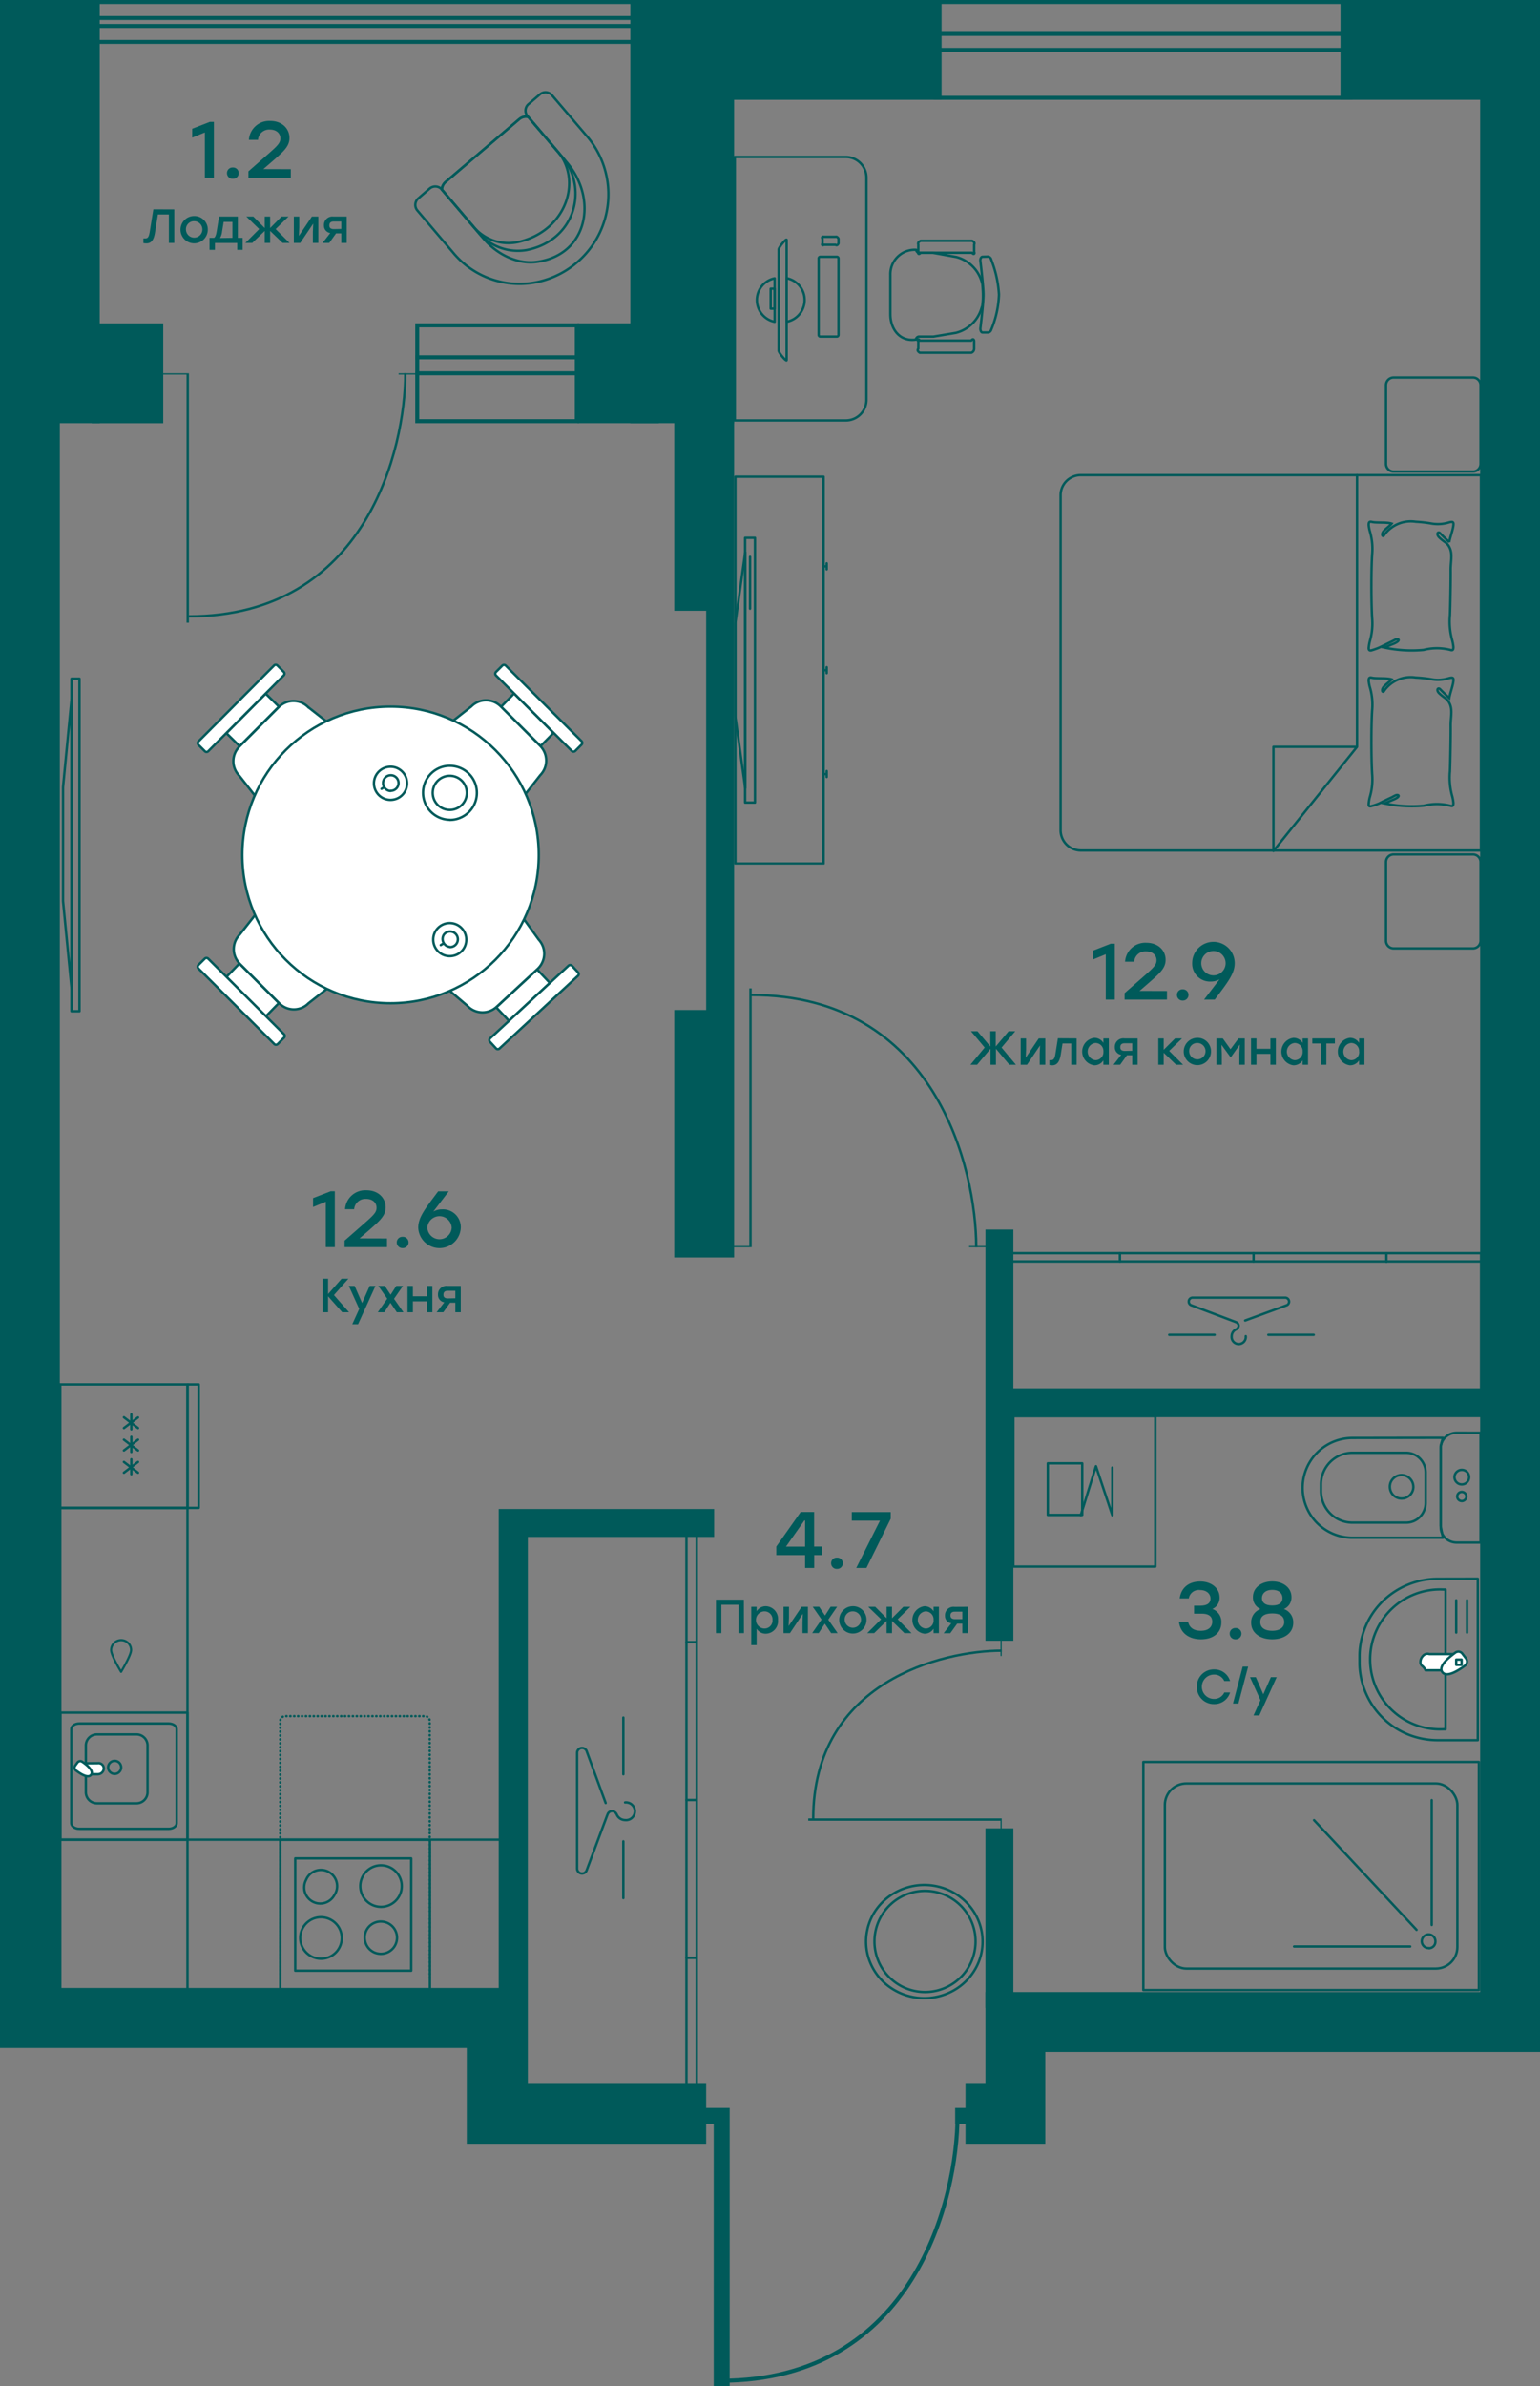 <?xml version="1.0" encoding="UTF-8" standalone="no"?>
<svg
   viewBox="0 0 386 597.72"
   version="1.1"
   id="svg2500513"
   width="386"
   height="597.72"
   xmlns="http://www.w3.org/2000/svg"
   xmlns:svg="http://www.w3.org/2000/svg">
  <rect x="0" y="0" width="386" height="597.72" fill="#808080" stroke="none"/>
  <defs
     id="defs2500517" />
  <clipPath
     id="a">
    <path
       d="m 340.21,170.85 h 25 v 98 h -25 z"
       id="path2500097" />
  </clipPath>
  <clipPath
     id="b">
    <path
       d="M 338.73,299.87 H 405 v 64.83 h -66.27 z"
       id="path2500100" />
  </clipPath>
  <clipPath
     id="c">
    <path
       d="m 359.59,463.28 h 48.49 v 49.57 h -48.49 z"
       id="path2500103" />
  </clipPath>
  <clipPath
     id="d">
    <path
       d="m 197.91,145.79 h 63.88 v 62.49 h -63.88 z"
       id="path2500106" />
  </clipPath>
  <g
     stroke="#005a5a"
     id="g2500391"
     transform="translate(-157,-52.28)">
    <path
       d="m 289.43,81.61 a 2.63,2.63 0 0 0 -2.28,0.52 l -18.46,15.71 a 2.57,2.57 0 0 0 -0.88,2 L 278.15,112 c 3.48,4.08 8.59,6.52 13.34,5.89 12.88,-1.72 15.41,-15.78 7.59,-24.94 z"
       fill="none"
       stroke-linecap="round"
       stroke-linejoin="round"
       stroke-width="0.6"
       id="path2500109" />
    <path
       d="m 289.28,81.43 a 2.89,2.89 0 0 0 -2.13,0.7 l -18.47,15.76 a 2.91,2.91 0 0 0 -1,1.8 l 8.06,9.45 a 11.45,11.45 0 0 0 11.46,3.69 c 11.87,-2.91 15.7,-15.44 9.6,-22.59 z"
       fill="none"
       stroke-linecap="round"
       stroke-linejoin="round"
       stroke-width="0.6"
       id="path2500111" />
    <path
       d="m 301.75,117.9 a 22.4,22.4 0 0 0 2.3,-31.58 l -8.68,-10.17 a 2.14,2.14 0 0 0 -3,-0.26 l -2.92,2.49 a 2.14,2.14 0 0 0 -0.22,3 l 8.54,10 c 6.8,8 3.5,21.12 -8.78,23.54 a 13,13 0 0 1 -12.23,-4.58 l -9,-10.58 a 2.18,2.18 0 0 0 -3.05,-0.26 l -2.89,2.5 a 2.16,2.16 0 0 0 -0.21,3 l 9,10.6 a 21.61,21.61 0 0 0 22.85,6.87 22.27,22.27 0 0 0 8.29,-4.57 z"
       fill="none"
       stroke-linecap="round"
       stroke-linejoin="round"
       stroke-width="0.6"
       id="path2500113" />
    <path
       d="m 427.91,171.29 a 5.1,5.1 0 0 0 -3.58,1.47 5,5 0 0 0 -1.49,3.56 v 84 a 5.09,5.09 0 0 0 5.07,5 h 100.3 v -94.03 z"
       fill="none"
       stroke-linecap="round"
       stroke-linejoin="round"
       stroke-width="0.6"
       id="path2500115" />
    <path
       d="m 497.14,171.27 v 68.09 h -20.95 v 26.08 l 20.95,-26.08"
       fill="none"
       stroke-linecap="round"
       stroke-linejoin="round"
       stroke-width="0.6"
       id="path2500117" />
    <path
       d="m 520.26,188.08 c -0.72,-0.7 -1.73,-1.6 -2.26,-2.2 -0.53,-0.6 -1.17,0.15 -0.21,1.07 0.96,0.92 1.65,1.2 2.08,1.74 1.47,1.84 0.71,4 0.74,6.38 0.03,2.38 -0.09,9 -0.18,11.32 a 17.31,17.31 0 0 0 0.52,6.12 10.59,10.59 0 0 1 0.35,1.85 c 0,0.68 -0.17,0.92 -0.78,0.72 a 13.53,13.53 0 0 0 -6.69,0 32.59,32.59 0 0 1 -9.75,-0.57 c 0.37,-0.17 1.58,-0.74 1.86,-0.82 2.43,-0.92 1.6,-1.51 0.91,-1.23 l -1,0.51 c -1.06,0.5 -2.12,1.06 -3.17,1.54 a 15.83,15.83 0 0 1 -1.86,0.66 c -0.54,0.19 -0.8,-0.11 -0.75,-0.63 a 10.46,10.46 0 0 1 0.34,-1.84 15.7,15.7 0 0 0 0.52,-5.54 c -0.24,-3.91 -0.26,-12 0,-16 a 15.46,15.46 0 0 0 -0.5,-5.54 9,9 0 0 1 -0.37,-1.84 c 0,-0.69 0.18,-0.91 0.83,-0.76 1.08,0.28 3.72,0 4.92,0.42 -0.42,0.58 -1.85,1.52 -2.21,2.18 -0.36,0.66 0,1.35 0.41,0.59 a 8.23,8.23 0 0 1 3.46,-2.71 8.12,8.12 0 0 1 4.36,-0.53 34,34 0 0 1 3.9,0.44 9.43,9.43 0 0 0 4.29,-0.22 c 1.25,-0.37 1.45,-0.17 1.21,1.1 -0.24,1.27 -0.76,2.57 -0.97,3.79 z"
       fill="none"
       stroke-miterlimit="10"
       stroke-width="0.6"
       id="path2500119" />
    <path
       d="m 520.26,227.15 c -0.72,-0.7 -1.73,-1.63 -2.26,-2.2 -0.53,-0.57 -1.17,0.15 -0.21,1.05 0.96,0.9 1.65,1.2 2.08,1.74 1.47,1.84 0.71,4 0.74,6.38 0.03,2.38 -0.09,8.95 -0.18,11.32 a 17.31,17.31 0 0 0 0.52,6.12 10.42,10.42 0 0 1 0.35,1.85 c 0,0.66 -0.17,0.92 -0.78,0.7 a 13.53,13.53 0 0 0 -6.69,0 33.26,33.26 0 0 1 -9.75,-0.57 l 1.86,-0.83 c 2.43,-0.91 1.6,-1.5 0.91,-1.22 -0.33,0.13 -0.71,0.35 -1,0.51 -1.06,0.48 -2.12,1 -3.17,1.54 a 16.85,16.85 0 0 1 -1.86,0.64 c -0.67,0.2 -0.8,0 -0.75,-0.61 a 8.9,8.9 0 0 1 0.34,-1.84 15.7,15.7 0 0 0 0.52,-5.54 c -0.24,-3.91 -0.26,-12.05 0,-16 a 15.46,15.46 0 0 0 -0.5,-5.54 9,9 0 0 1 -0.37,-1.84 c 0,-0.7 0.18,-0.92 0.83,-0.76 1.08,0.26 3.72,0 4.92,0.41 -0.42,0.57 -1.85,1.51 -2.21,2.19 -0.36,0.68 0,1.33 0.41,0.57 a 8.15,8.15 0 0 1 7.82,-3.22 31.84,31.84 0 0 1 3.9,0.42 8.9,8.9 0 0 0 4.29,-0.22 c 1.25,-0.35 1.45,-0.17 1.21,1.12 -0.24,1.29 -0.76,2.59 -0.97,3.83 z"
       fill="none"
       stroke-miterlimit="10"
       stroke-width="0.6"
       id="path2500121" />
    <path
       d="m 526.19,289.85 h -19.88 a 1.91,1.91 0 0 1 -1.91,-1.9 v -19.74 a 1.91,1.91 0 0 1 1.91,-1.9 h 19.88 a 1.91,1.91 0 0 1 1.91,1.9 V 288 a 1.91,1.91 0 0 1 -1.91,1.85 z"
       fill="none"
       stroke-linecap="round"
       stroke-linejoin="round"
       stroke-width="0.6"
       id="path2500123" />
    <path
       d="m 526.19,170.4 h -19.88 a 1.91,1.91 0 0 1 -1.91,-1.9 v -19.75 a 1.91,1.91 0 0 1 1.91,-1.9 h 19.88 a 1.91,1.91 0 0 1 1.91,1.9 v 19.75 a 1.91,1.91 0 0 1 -1.91,1.9 z"
       fill="none"
       stroke-linecap="round"
       stroke-linejoin="round"
       stroke-width="0.6"
       id="path2500125" />
    <g
       clip-path="url(#a)"
       fill="none"
       stroke-linecap="round"
       stroke-linejoin="round"
       stroke-width="0.6"
       id="g2500147">
      <path
         d="m 343.76,253.32 h 2.47 V 187 h -2.47 z"
         id="path2500127" />
      <path
         d="m 341.3,231.71 v -23.28 l 2.49,-17.78 v 59 z"
         id="path2500129" />
      <path
         d="m 345,204.76 v -13"
         id="path2500131" />
      <path
         d="m 341.32,171.69 v 96.92 h 22.11 v -96.92 z"
         id="path2500133" />
      <path
         d="m 364.21,246.92 v -1.5"
         id="path2500135" />
      <path
         d="m 363.41,246.18 h 0.8"
         id="path2500137" />
      <path
         d="m 364.21,220.91 v -1.5"
         id="path2500139" />
      <path
         d="m 363.41,220.17 h 0.8"
         id="path2500141" />
      <path
         d="m 364.21,194.9 v -1.51"
         id="path2500143" />
      <path
         d="m 363.41,194.14 h 0.8"
         id="path2500145" />
    </g>
    <path
       d="m 528.25,366.2 v 34.15 H 410 V 366.2 Z"
       fill="none"
       stroke-linecap="round"
       stroke-linejoin="round"
       stroke-width="0.6"
       id="path2500149" />
    <path
       d="m 469.25,387 a 1.85,1.85 0 0 1 -0.07,0.74 2,2 0 0 1 -0.37,0.64 1.84,1.84 0 0 1 -0.6,0.43 1.64,1.64 0 0 1 -0.72,0.16 1.69,1.69 0 0 1 -0.73,-0.16 1.8,1.8 0 0 1 -0.59,-0.43 1.65,1.65 0 0 1 -0.37,-0.64 1.69,1.69 0 0 1 -0.08,-0.74 1.87,1.87 0 0 1 1,-1.65 1.13,1.13 0 0 0 0.5,-0.36 1.22,1.22 0 0 0 0.25,-0.57 0.93,0.93 0 0 0 -0.15,-0.52 0.9,0.9 0 0 0 -0.4,-0.37 l -0.34,-0.14 -11.08,-4.18 a 1,1 0 0 1 -0.18,-1.66 1,1 0 0 1 0.62,-0.21 h 23.23 a 1,1 0 0 1 0.43,1.87 l -10.5,3.86"
       fill="none"
       stroke-linecap="round"
       stroke-linejoin="round"
       stroke-width="0.6"
       id="path2500151" />
    <path
       d="M 461.45,386.65 H 450.07"
       fill="none"
       stroke-linecap="round"
       stroke-linejoin="round"
       stroke-width="0.6"
       id="path2500153" />
    <path
       d="M 486.29,386.65 H 474.91"
       fill="none"
       stroke-linecap="round"
       stroke-linejoin="round"
       stroke-width="0.6"
       id="path2500155" />
    <path
       d="M 528.25,368.27 H 410"
       fill="none"
       stroke-linecap="round"
       stroke-linejoin="round"
       stroke-width="0.6"
       id="path2500157" />
    <path
       d="m 504.5,366.27 v 2.07"
       fill="none"
       stroke-linecap="round"
       stroke-linejoin="round"
       stroke-width="0.6"
       id="path2500159" />
    <path
       d="m 471.21,366.2 v 2.07"
       fill="none"
       stroke-linecap="round"
       stroke-linejoin="round"
       stroke-width="0.6"
       id="path2500161" />
    <path
       d="m 437.7,366.2 v 2.07"
       fill="none"
       stroke-linecap="round"
       stroke-linejoin="round"
       stroke-width="0.6"
       id="path2500163" />
    <path
       d="m 351.17,122 a 5.56,5.56 0 0 0 0,10.9 z"
       fill="none"
       stroke-linecap="round"
       stroke-linejoin="round"
       stroke-width="0.6"
       id="path2500165" />
    <path
       d="m 354.17,132.89 a 5.56,5.56 0 0 0 0,-10.92 z"
       fill="none"
       stroke-linecap="round"
       stroke-linejoin="round"
       stroke-width="0.6"
       id="path2500167" />
    <path
       d="m 352.17,140.13 v -25.37 c 0,-0.52 2,-2.9 2,-2.39 v 30.13 c 0.01,0.5 -2,-1.84 -2,-2.37 z"
       fill="none"
       stroke-linecap="round"
       stroke-linejoin="round"
       stroke-width="0.6"
       id="path2500169" />
    <path
       d="m 351.17,124.6 h -1 v 5 h 1 z"
       fill="none"
       stroke-linecap="round"
       stroke-linejoin="round"
       stroke-width="0.6"
       id="path2500171" />
    <path
       d="m 362.59,136.6 h 4.17 a 0.41,0.41 0 0 0 0.41,-0.41 v -19.18 a 0.41,0.41 0 0 0 -0.41,-0.41 h -4.16 a 0.41,0.41 0 0 0 -0.41,0.41 v 19.17 a 0.41,0.41 0 0 0 0.4,0.42 z"
       fill="none"
       stroke-linecap="round"
       stroke-linejoin="round"
       stroke-width="0.6"
       id="path2500173" />
    <path
       d="m 363.48,113.6 h 2.94 c 0.33,0.25 0.59,0 0.75,-0.34 v -1.19 c -0.16,-0.32 -0.43,-0.58 -0.75,-0.47 h -2.94 c -0.33,-0.11 -0.59,0.15 -0.31,0.48 v 1.19 c -0.28,0.32 -0.02,0.58 0.31,0.33 z"
       fill="none"
       stroke-linecap="round"
       stroke-linejoin="round"
       stroke-width="0.6"
       id="path2500175" />
    <path
       d="m 387.49,115.6 h 3.31 l 5.89,1.06 a 9,9 0 0 1 6.42,6.36 4.05,4.05 0 0 1 0.12,0.47 c 0.09,1 0.15,2 0.15,2.61 a 19.08,19.08 0 0 1 -0.13,2.53 2.15,2.15 0 0 1 -0.2,0.71 8.94,8.94 0 0 1 -6.48,6.32 l -5.59,0.94 h -3.63 a 0.8,0.8 0 0 0 -0.53,0.23 0.77,0.77 0 0 0 -0.24,0.52 c -3.92,0.59 -6.41,-2.49 -6.41,-6.36 v -9.81 a 6.23,6.23 0 0 1 0.43,-2.49 6.19,6.19 0 0 1 3.54,-3.46 6.26,6.26 0 0 1 2.5,-0.37 0.79,0.79 0 0 0 0.08,0.3 0.76,0.76 0 0 0 0.19,0.25 0.72,0.72 0 0 0 0.27,0.15 0.65,0.65 0 0 0 0.31,0 z"
       fill="none"
       stroke-linecap="round"
       stroke-linejoin="round"
       stroke-width="0.6"
       id="path2500177" />
    <path
       d="m 387.17,113.53 v 1.87 c -0.18,0.42 0.16,0.76 0.58,0.2 h 12.89 c 0.42,0.56 0.76,0.22 0.53,-0.2 v -1.87 c 0.23,-0.42 -0.11,-0.76 -0.53,-0.93 h -12.89 c -0.42,0.17 -0.75,0.51 -0.58,0.93 z"
       fill="none"
       stroke-linecap="round"
       stroke-linejoin="round"
       stroke-width="0.6"
       id="path2500179" />
    <path
       d="m 387.17,137.77 v 1.87 c -0.37,0.42 0,0.76 0.39,1 h 12.89 a 1.05,1.05 0 0 0 0.72,-1 v -1.87 c 0,-0.42 -0.3,-0.76 -0.72,-0.17 h -12.89 c -0.42,-0.6 -0.76,-0.25 -0.39,0.17 z"
       fill="none"
       stroke-linecap="round"
       stroke-linejoin="round"
       stroke-width="0.6"
       id="path2500181" />
    <path
       d="m 403.27,116.6 c -0.35,0 -0.6,0.51 -0.54,1.05 0.25,2.07 0.77,6.64 0.77,8.46 0,1.82 -0.52,6.37 -0.77,8.45 0,0.54 0.19,1 0.54,1 h 1.37 a 0.89,0.89 0 0 0 0.52,-0.23 1.06,1.06 0 0 0 0.3,-0.48 24.82,24.82 0 0 0 1.93,-8.78 28.19,28.19 0 0 0 -1.93,-8.73 0.93,0.93 0 0 0 -0.29,-0.52 1,1 0 0 0 -0.55,-0.26 z"
       fill="none"
       stroke-linecap="round"
       stroke-linejoin="round"
       stroke-width="0.6"
       id="path2500183" />
    <path
       d="M 341.17,91.6 H 369 a 5.19,5.19 0 0 1 5.17,5.17 v 55.67 A 5.17,5.17 0 0 1 369,157.6 h -27.83 z"
       fill="none"
       stroke-linecap="round"
       stroke-linejoin="round"
       stroke-width="0.6"
       id="path2500185" />
    <path
       d="M 331.64,436.28 H 289 V 575 h 42.64 z"
       fill="none"
       stroke-linecap="round"
       stroke-linejoin="round"
       stroke-width="0.6"
       id="path2500187" />
    <path
       d="m 313.68,503.79 a 2.2,2.2 0 0 1 0.92,0.1 2.07,2.07 0 0 1 0.8,0.46 2.17,2.17 0 0 1 0.54,0.74 2.23,2.23 0 0 1 0.2,0.91 2.15,2.15 0 0 1 -0.2,0.9 2.21,2.21 0 0 1 -0.54,0.75 2.19,2.19 0 0 1 -1.72,0.55 2.31,2.31 0 0 1 -1.22,-0.36 2.27,2.27 0 0 1 -0.84,-0.95 1.49,1.49 0 0 0 -0.45,-0.63 1.45,1.45 0 0 0 -0.71,-0.3 1.28,1.28 0 0 0 -0.66,0.18 1.21,1.21 0 0 0 -0.45,0.5 l -0.18,0.43 -5.17,13.83 a 1.28,1.28 0 0 1 -0.59,0.58 1.32,1.32 0 0 1 -0.81,0.08 1.26,1.26 0 0 1 -0.95,-1.21 v -29 a 1.27,1.27 0 0 1 0.28,-0.76 1.23,1.23 0 0 1 1.49,-0.34 1.33,1.33 0 0 1 0.58,0.57 l 4.81,13.11"
       fill="none"
       stroke-linecap="round"
       stroke-linejoin="round"
       stroke-width="0.6"
       id="path2500189" />
    <path
       d="m 313.24,513.53 v 14.22"
       fill="none"
       stroke-linecap="round"
       stroke-linejoin="round"
       stroke-width="0.6"
       id="path2500191" />
    <path
       d="m 313.24,482.52 v 14.21"
       fill="none"
       stroke-linecap="round"
       stroke-linejoin="round"
       stroke-width="0.6"
       id="path2500193" />
    <path
       d="M 329.06,436.28 V 574.96"
       fill="none"
       stroke-linecap="round"
       stroke-linejoin="round"
       stroke-width="0.6"
       id="path2500195" />
    <path
       d="m 331.64,463.63 h -2.58"
       fill="none"
       stroke-linecap="round"
       stroke-linejoin="round"
       stroke-width="0.6"
       id="path2500197" />
    <path
       d="m 331.64,503.18 h -2.58"
       fill="none"
       stroke-linecap="round"
       stroke-linejoin="round"
       stroke-width="0.6"
       id="path2500199" />
    <path
       d="m 331.64,542.73 h -2.58"
       fill="none"
       stroke-linecap="round"
       stroke-linejoin="round"
       stroke-width="0.6"
       id="path2500201" />
    <path
       d="m 376.54,535.63 a 12.67,12.67 0 1 0 2.08,-4.49 12.67,12.67 0 0 0 -2.08,4.49 z"
       fill="none"
       stroke-linecap="round"
       stroke-linejoin="round"
       stroke-width="0.6"
       id="path2500203" />
    <path
       d="m 374.48,535.32 a 13.72,13.72 0 0 0 0.49,8.21 14.24,14.24 0 0 0 5.11,6.56 15,15 0 0 0 16.22,0.64 14.42,14.42 0 0 0 5.64,-6.14 13.8,13.8 0 0 0 1.17,-8.15 14,14 0 0 0 -3.69,-7.41 14.68,14.68 0 0 0 -7.3,-4.17 15,15 0 0 0 -11.06,1.68 14.45,14.45 0 0 0 -4.19,3.75 13.9,13.9 0 0 0 -2.39,5 z"
       fill="none"
       stroke-linecap="round"
       stroke-linejoin="round"
       stroke-width="0.6"
       id="path2500205" />
    <path
       d="m 174.92,222.29 h 2 v 83.3 h -2 z"
       fill="none"
       stroke-linecap="round"
       stroke-linejoin="round"
       stroke-width="0.6"
       id="path2500207" />
    <path
       d="M 172.8,249.47 V 278 l 2.12,21.79 v -72.32 z"
       fill="none"
       stroke-linecap="round"
       stroke-linejoin="round"
       stroke-width="0.6"
       id="path2500209" />
    <path
       d="m 295.75,235.87 -9.89,-9.87 -3.25,3.32 9.88,9.85 z"
       fill="#ffffff"
       stroke-miterlimit="10"
       stroke-width="0.6"
       id="path2500211" />
    <path
       d="m 302.77,237.94 -19,-18.92 a 0.61,0.61 0 0 0 -0.87,0 l -1.58,1.58 a 0.62,0.62 0 0 0 0,0.87 l 19,18.92 a 0.62,0.62 0 0 0 0.87,0 l 1.58,-1.59 a 0.62,0.62 0 0 0 0,-0.86 z"
       fill="#ffffff"
       stroke-miterlimit="10"
       stroke-width="0.6"
       id="path2500213" />
    <path
       d="m 284.72,256.25 7.69,-9.79 a 5.22,5.22 0 0 0 0,-7.32 l -9.92,-9.92 a 5.16,5.16 0 0 0 -3.66,-1.51 4.92,4.92 0 0 0 -2,0.4 5,5 0 0 0 -1.67,1.12 l -9.78,7.67 z"
       fill="#ffffff"
       stroke-miterlimit="10"
       stroke-width="0.6"
       id="path2500215" />
    <path
       d="m 284.58,308 10.24,-9.49 -3.19,-3.38 -10.24,9.49 z"
       fill="#ffffff"
       stroke-miterlimit="10"
       stroke-width="0.6"
       id="path2500217" />
    <path
       d="m 282.23,314.91 19.65,-18.2 a 0.62,0.62 0 0 0 0,-0.87 l -1.53,-1.64 a 0.62,0.62 0 0 0 -0.87,0 l -19.65,18.2 a 0.62,0.62 0 0 0 0,0.87 l 1.52,1.65 a 0.62,0.62 0 0 0 0.88,-0.01 z"
       fill="#ffffff"
       stroke-miterlimit="10"
       stroke-width="0.6"
       id="path2500219" />
    <path
       d="m 264.65,296.16 9.49,8.06 a 5.19,5.19 0 0 0 7.31,0.29 l 10.3,-9.52 a 5.12,5.12 0 0 0 1.18,-1.63 5.17,5.17 0 0 0 0.15,-4 5.33,5.33 0 0 0 -1.06,-1.71 l -7.28,-10.07 z"
       fill="#ffffff"
       stroke-miterlimit="10"
       stroke-width="0.6"
       id="path2500221" />
    <path
       d="m 213.76,297 9.89,9.86 3.25,-3.32 -9.9,-9.9 z"
       fill="#ffffff"
       stroke-miterlimit="10"
       stroke-width="0.6"
       id="path2500223" />
    <path
       d="m 206.74,294.89 19,18.92 a 0.62,0.62 0 0 0 0.87,0 l 1.58,-1.59 a 0.62,0.62 0 0 0 0,-0.87 l -19,-18.92 a 0.62,0.62 0 0 0 -0.87,0 l -1.58,1.57 a 0.62,0.62 0 0 0 0,0.89 z"
       fill="#ffffff"
       stroke-miterlimit="10"
       stroke-width="0.6"
       id="path2500225" />
    <path
       d="m 224.79,276.59 -7.69,9.79 a 5.19,5.19 0 0 0 0,7.32 l 9.92,9.92 a 5.14,5.14 0 0 0 5.63,1.11 5,5 0 0 0 1.67,-1.13 l 9.78,-7.67 z"
       fill="#ffffff"
       stroke-miterlimit="10"
       stroke-width="0.6"
       id="path2500227" />
    <path
       d="m 223.6,226.05 -9.85,9.89 3.32,3.25 9.85,-9.89 z"
       fill="#ffffff"
       stroke-miterlimit="10"
       stroke-width="0.6"
       id="path2500229" />
    <path
       d="m 225.68,219 -18.93,19 a 0.61,0.61 0 0 0 0,0.87 l 1.59,1.59 a 0.6,0.6 0 0 0 0.86,0 l 18.92,-19 a 0.62,0.62 0 0 0 0,-0.87 L 226.54,219 a 0.59,0.59 0 0 0 -0.86,0 z"
       fill="#ffffff"
       stroke-miterlimit="10"
       stroke-width="0.6"
       id="path2500231" />
    <path
       d="m 244,237.07 -9.79,-7.68 a 5.19,5.19 0 0 0 -7.32,0 l -9.89,9.92 a 5.16,5.16 0 0 0 -1.51,3.65 5,5 0 0 0 0.4,2 5.11,5.11 0 0 0 1.12,1.67 l 7.67,9.78 z"
       fill="#ffffff"
       stroke-miterlimit="10"
       stroke-width="0.6"
       id="path2500233" />
    <circle
       cx="254.89"
       cy="266.44"
       fill="#ffffff"
       r="37.15"
       stroke-miterlimit="10"
       stroke-width="0.6"
       id="circle2500235" />
    <path
       d="m 254.87,252.65 a 4.22,4.22 0 0 0 2.31,-0.69 4.17,4.17 0 0 0 1.54,-1.86 4.12,4.12 0 0 0 0.24,-2.4 4.07,4.07 0 0 0 -1.13,-2.13 4.17,4.17 0 0 0 -2.13,-1.15 4.18,4.18 0 0 0 -4.27,1.77 4.15,4.15 0 0 0 3.44,6.46 z"
       fill="none"
       stroke-linecap="round"
       stroke-linejoin="round"
       stroke-width="0.6"
       id="path2500237" />
    <path
       d="m 254.87,250.37 a 1.95,1.95 0 0 0 0.51,-3.85 1.93,1.93 0 0 0 -1.14,0.09 1.9,1.9 0 0 0 -0.89,0.72 2,2 0 0 0 -0.34,1.09 2,2 0 0 0 1.86,2 z"
       fill="none"
       stroke-linecap="round"
       stroke-linejoin="round"
       stroke-width="0.6"
       id="path2500239" />
    <path
       d="m 253.23,249.51 -0.6,0.37"
       fill="none"
       stroke-linecap="round"
       stroke-linejoin="round"
       stroke-width="0.6"
       id="path2500241" />
    <path
       d="m 269.72,291.8 a 4.26,4.26 0 0 0 2.32,-0.69 4.15,4.15 0 1 0 -5.75,-5.77 4.11,4.11 0 0 0 -0.7,2.31 4.15,4.15 0 0 0 4.13,4.15 z"
       fill="none"
       stroke-linecap="round"
       stroke-linejoin="round"
       stroke-width="0.6"
       id="path2500243" />
    <path
       d="m 269.72,289.52 a 2,2 0 0 0 1.11,-0.28 1.93,1.93 0 0 0 0.76,-0.86 1.95,1.95 0 0 0 -1.35,-2.71 1.93,1.93 0 0 0 -1.14,0.09 1.9,1.9 0 0 0 -0.89,0.72 2,2 0 0 0 1.51,3 z"
       fill="none"
       stroke-linecap="round"
       stroke-linejoin="round"
       stroke-width="0.6"
       id="path2500245" />
    <path
       d="m 268.08,288.66 -0.6,0.37"
       fill="none"
       stroke-linecap="round"
       stroke-linejoin="round"
       stroke-width="0.6"
       id="path2500247" />
    <path
       d="m 269.71,257.66 a 6.77,6.77 0 0 0 1.37,-13.41 6.66,6.66 0 0 0 -3.92,0.38 6.77,6.77 0 0 0 2.55,13 z"
       fill="none"
       stroke-linecap="round"
       stroke-linejoin="round"
       stroke-width="0.6"
       id="path2500249" />
    <path
       d="m 269.72,255.16 a 4.34,4.34 0 0 0 2.38,-0.71 4.29,4.29 0 0 0 0.67,-6.58 4.31,4.31 0 0 0 -2.19,-1.17 4.27,4.27 0 0 0 -3.87,7.2 4.31,4.31 0 0 0 3,1.26 z"
       fill="none"
       stroke-linecap="round"
       stroke-linejoin="round"
       stroke-width="0.6"
       id="path2500251" />
    <path
       d="m 176.87,510.39 h 22.41 c 1.09,0 2,-0.63 2,-1.39 v -23.6 c 0,-0.77 -0.89,-1.39 -2,-1.39 h -22.41 c -1.1,0 -2,0.62 -2,1.39 V 509 c 0.02,0.76 0.9,1.39 2,1.39 z"
       fill="none"
       stroke-miterlimit="22.93"
       stroke-width="0.6"
       id="path2500253" />
    <path
       d="m 181.3,504 h 9.91 a 2.77,2.77 0 0 0 2.77,-2.77 v -11.72 a 2.77,2.77 0 0 0 -2.77,-2.77 h -9.91 a 2.78,2.78 0 0 0 -2.78,2.77 v 11.74 a 2.78,2.78 0 0 0 2.78,2.75 z"
       fill="none"
       stroke-miterlimit="22.93"
       stroke-width="0.6"
       id="path2500255" />
    <path
       d="m 184.11,495 a 1.73,1.73 0 0 0 0.27,0.91 1.75,1.75 0 0 0 0.74,0.6 1.67,1.67 0 0 0 0.94,0.09 1.54,1.54 0 0 0 0.83,-0.45 1.58,1.58 0 0 0 0.45,-0.83 1.67,1.67 0 0 0 -0.09,-0.94 1.61,1.61 0 0 0 -0.6,-0.74 1.64,1.64 0 0 0 -0.91,-0.27 1.64,1.64 0 0 0 -1.63,1.63 z"
       fill="none"
       stroke-miterlimit="22.93"
       stroke-width="0.6"
       id="path2500257" />
    <path
       d="m 177.3,494 a 7.67,7.67 0 0 1 2.24,2.72 h 2 a 1.51,1.51 0 0 0 1,-0.4 1.47,1.47 0 0 0 0.47,-1 1.35,1.35 0 0 0 -0.09,-0.56 1.27,1.27 0 0 0 -0.32,-0.47 1.24,1.24 0 0 0 -0.5,-0.28 1.18,1.18 0 0 0 -0.56,-0.05 z"
       fill="#ffffff"
       fill-rule="evenodd"
       stroke-miterlimit="22.93"
       stroke-width="0.6"
       id="path2500259" />
    <path
       d="m 176.42,493.79 -0.53,0.73 a 0.9,0.9 0 0 0 -0.2,0.63 0.92,0.92 0 0 0 0.29,0.58 c 0.69,0.51 3,2.24 3.85,1.13 0.85,-1.11 -1.55,-2.83 -2.23,-3.27 a 0.87,0.87 0 0 0 -0.63,-0.13 0.84,0.84 0 0 0 -0.55,0.33 z"
       fill="#ffffff"
       fill-rule="evenodd"
       stroke-miterlimit="22.93"
       stroke-width="0.6"
       id="path2500261" />
    <path
       d="M 172.16,513.11 H 204 v -31.83 h -31.84 z"
       fill="none"
       stroke-linecap="round"
       stroke-linejoin="round"
       stroke-width="0.6"
       id="path2500263" />
    <path
       d="M 204,399.07 V 430 h -31.9 v -30.93 z"
       fill="none"
       stroke-width="0.6"
       id="path2500265" />
    <path
       d="M 204,399.07 V 430 h 2.81 v -30.93 z"
       fill="none"
       stroke-linecap="round"
       stroke-linejoin="round"
       stroke-width="0.6"
       id="path2500267" />
    <path
       d="m 191.59,421.18 -3.53,-2.69"
       fill="none"
       stroke-linecap="round"
       stroke-linejoin="round"
       stroke-width="0.6"
       id="path2500269" />
    <path
       d="m 191.59,418.49 -3.53,2.69"
       fill="none"
       stroke-linecap="round"
       stroke-linejoin="round"
       stroke-width="0.6"
       id="path2500271" />
    <path
       d="m 189.92,417.82 v 3.75"
       fill="none"
       stroke-linecap="round"
       stroke-linejoin="round"
       stroke-width="0.6"
       id="path2500273" />
    <path
       d="m 191.59,415.61 -3.53,-2.7"
       fill="none"
       stroke-linecap="round"
       stroke-linejoin="round"
       stroke-width="0.6"
       id="path2500275" />
    <path
       d="m 191.59,412.91 -3.53,2.7"
       fill="none"
       stroke-linecap="round"
       stroke-linejoin="round"
       stroke-width="0.6"
       id="path2500277" />
    <path
       d="M 189.92,412.2 V 416"
       fill="none"
       stroke-linecap="round"
       stroke-linejoin="round"
       stroke-width="0.6"
       id="path2500279" />
    <path
       d="m 191.59,410 -3.53,-2.7"
       fill="none"
       stroke-linecap="round"
       stroke-linejoin="round"
       stroke-width="0.6"
       id="path2500281" />
    <path
       d="M 191.59,407.34 188.06,410"
       fill="none"
       stroke-linecap="round"
       stroke-linejoin="round"
       stroke-width="0.6"
       id="path2500283" />
    <path
       d="m 189.92,406.57 v 3.75"
       fill="none"
       stroke-linecap="round"
       stroke-linejoin="round"
       stroke-width="0.6"
       id="path2500285" />
    <path
       d="m 172.1,430.02 h 31.89 V 552.51 H 172.1 Z"
       fill="none"
       stroke-linecap="round"
       stroke-linejoin="round"
       stroke-width="0.6"
       id="path2500287" />
    <path
       d="M 170.99,513.11 H 282.4 v 37.52 H 170.99 Z"
       fill="none"
       stroke-linecap="round"
       stroke-linejoin="round"
       stroke-width="0.6"
       id="path2500289" />
    <path
       d="M 260.07,517.8 H 231 v 28.14 h 29.07 z"
       fill="none"
       stroke-linecap="round"
       stroke-linejoin="round"
       stroke-width="0.6"
       id="path2500291" />
    <path
       d="m 252.51,533.62 a 4,4 0 0 0 -4,4.84 4,4 0 0 0 3.17,3.17 4.06,4.06 0 0 0 4.16,-1.72 4.05,4.05 0 0 0 -3.37,-6.29 z"
       fill="none"
       stroke-linecap="round"
       stroke-linejoin="round"
       stroke-width="0.6"
       id="path2500293" />
    <path
       d="m 252.51,519.54 a 5.16,5.16 0 0 0 -4.8,3.21 5.14,5.14 0 0 0 -0.3,3 5.17,5.17 0 0 0 4.09,4.09 5.14,5.14 0 0 0 3,-0.3 5.2,5.2 0 0 0 -2,-10 z"
       fill="none"
       stroke-linecap="round"
       stroke-linejoin="round"
       stroke-width="0.6"
       id="path2500295" />
    <path
       d="m 237.45,532.53 a 5.25,5.25 0 0 0 -2.89,0.88 5.19,5.19 0 0 0 -0.78,8 5.22,5.22 0 0 0 5.67,1.13 5.19,5.19 0 0 0 1.68,-8.48 5.29,5.29 0 0 0 -3.68,-1.53 z"
       fill="none"
       stroke-linecap="round"
       stroke-linejoin="round"
       stroke-width="0.6"
       id="path2500297" />
    <path
       d="m 237.45,520.69 a 4,4 0 0 0 -3.73,2.5 4.024,4.024 0 0 0 7.1,3.79 4,4 0 0 0 0.68,-2.24 4.12,4.12 0 0 0 -0.31,-1.55 4.1,4.1 0 0 0 -2.19,-2.19 4.08,4.08 0 0 0 -1.55,-0.31 z"
       fill="none"
       stroke-linecap="round"
       stroke-linejoin="round"
       stroke-width="0.6"
       id="path2500299" />
    <path
       d="m 227.25,547.82 v -64.46 a 1.2,1.2 0 0 1 0.36,-0.85 1.28,1.28 0 0 1 0.87,-0.35 h 35 a 1.26,1.26 0 0 1 0.87,0.35 1.2,1.2 0 0 1 0.36,0.85 v 64.46"
       fill="none"
       stroke-dasharray="0.09, 0.89"
       stroke-linecap="round"
       stroke-miterlimit="10"
       stroke-width="0.6"
       id="path2500301" />
    <path
       d="m 264.76,513.11 h -37.51 v 37.52 h 37.51 z"
       fill="none"
       stroke-linecap="round"
       stroke-linejoin="round"
       stroke-width="0.6"
       id="path2500303" />
    <path
       d="m 528.1,411.19 v 27.5 h -6 a 4.06,4.06 0 0 1 -2.81,-1.12 3.73,3.73 0 0 1 -1.17,-2.7 V 415 a 3.74,3.74 0 0 1 1.17,-2.7 4.06,4.06 0 0 1 2.81,-1.12 z"
       fill="none"
       stroke-linecap="round"
       stroke-linejoin="round"
       stroke-width="0.6"
       id="path2500305" />
    <path
       d="m 518.66,412.44 -0.56,2.09 v 20 l 0.56,2.95 H 496 a 12.5,12.5 0 0 1 0,-25 z"
       fill="none"
       stroke-linecap="round"
       stroke-linejoin="round"
       stroke-width="0.6"
       id="path2500307" />
    <path
       d="m 514.35,421.17 v 7.51 a 5.11,5.11 0 0 1 -1.42,3.55 4.82,4.82 0 0 1 -3.44,1.46 h -13.61 a 7.86,7.86 0 0 1 -7.46,-5.71 8.22,8.22 0 0 1 -0.32,-2.37 v -1.34 a 8.22,8.22 0 0 1 0.32,-2.37 7.88,7.88 0 0 1 7.46,-5.71 h 13.56 a 4.85,4.85 0 0 1 3.46,1.44 5.05,5.05 0 0 1 1.45,3.54 z"
       fill="none"
       stroke-linecap="round"
       stroke-linejoin="round"
       stroke-width="0.6"
       id="path2500309" />
    <path
       d="m 511.26,424.71 a 2.88,2.88 0 0 1 -0.5,1.64 2.93,2.93 0 0 1 -1.32,1.09 3,3 0 0 1 -1.71,0.17 3.06,3.06 0 0 1 -1.51,-0.81 3,3 0 0 1 -0.64,-3.22 3,3 0 0 1 2.73,-1.82 3,3 0 0 1 2.95,2.95 z"
       fill="none"
       stroke-linecap="round"
       stroke-linejoin="round"
       stroke-width="0.6"
       id="path2500311" />
    <path
       d="m 525.23,422.27 a 1.82,1.82 0 0 1 -1.12,1.71 1.84,1.84 0 0 1 -1.06,0.11 1.76,1.76 0 0 1 -0.94,-0.5 1.8,1.8 0 0 1 -0.4,-2 1.85,1.85 0 0 1 1.71,-1.12 1.81,1.81 0 0 1 0.69,0.14 1.79,1.79 0 0 1 0.59,0.39 1.8,1.8 0 0 1 0.53,1.27 z"
       fill="none"
       stroke-linecap="round"
       stroke-linejoin="round"
       stroke-width="0.6"
       id="path2500313" />
    <path
       d="m 524.54,427.15 a 1.12,1.12 0 0 1 -0.19,0.64 1.19,1.19 0 0 1 -0.52,0.42 1.07,1.07 0 0 1 -0.66,0.06 1.18,1.18 0 0 1 -0.59,-0.32 1.13,1.13 0 0 1 -0.31,-0.59 1.15,1.15 0 0 1 1.15,-1.36 1.16,1.16 0 0 1 0.8,0.35 1.13,1.13 0 0 1 0.32,0.8 z"
       fill="none"
       stroke-linecap="round"
       stroke-linejoin="round"
       stroke-width="0.6"
       id="path2500315" />
    <path
       d="m 527.41,447.75 v 40.44 h -9.8 a 20,20 0 0 1 -7.34,-1.3 19.51,19.51 0 0 1 -12.51,-18 v -1.79 a 19.38,19.38 0 0 1 5.78,-13.68 19.72,19.72 0 0 1 13.83,-5.65 z"
       fill="none"
       stroke-linecap="round"
       stroke-linejoin="round"
       stroke-width="0.6"
       id="path2500317" />
    <path
       d="m 519.32,450.45 v 35 h -0.54 a 17.52,17.52 0 1 1 0,-35 z"
       fill="none"
       stroke-linecap="round"
       stroke-linejoin="round"
       stroke-width="0.6"
       id="path2500319" />
    <path
       d="m 524.72,453.15 v 8.08"
       fill="none"
       stroke-linecap="round"
       stroke-linejoin="round"
       stroke-width="0.6"
       id="path2500321" />
    <path
       d="m 522,453.15 v 8.08"
       fill="none"
       stroke-linecap="round"
       stroke-linejoin="round"
       stroke-width="0.6"
       id="path2500323" />
    <path
       d="m 521.75,466.62 a 6.9,6.9 0 0 0 -3.39,4.05 h -4.05 a 2.79,2.79 0 0 0 -0.91,-1.13 1.3,1.3 0 0 1 -0.38,-0.91 2.24,2.24 0 0 1 0.66,-1.58 1.47,1.47 0 0 1 1.58,-0.43 z"
       fill="#ffffff"
       fill-rule="evenodd"
       stroke-linecap="round"
       stroke-linejoin="round"
       stroke-width="0.6"
       id="path2500325" />
    <path
       d="m 523.59,466.58 0.82,1.07 a 1.37,1.37 0 0 1 0.23,0.43 1.2,1.2 0 0 1 -0.08,1 1.4,1.4 0 0 1 -0.31,0.38 c -1,0.76 -4.52,3.31 -5.73,1.68 -1.21,-1.63 2.31,-4.18 3.34,-4.94 a 1.07,1.07 0 0 1 0.46,-0.17 1.16,1.16 0 0 1 0.49,0 1.51,1.51 0 0 1 0.45,0.2 1.46,1.46 0 0 1 0.33,0.35 z"
       fill="#ffffff"
       fill-rule="evenodd"
       stroke-linecap="round"
       stroke-linejoin="round"
       stroke-width="0.6"
       id="path2500327" />
    <path
       d="m 522,469.32 h 1.35 V 468 H 522 Z"
       fill="none"
       stroke-linecap="round"
       stroke-linejoin="round"
       stroke-width="0.6"
       id="path2500329" />
    <path
       d="m 515.21,540.27 a 1.78,1.78 0 0 1 -1,-0.23 1.82,1.82 0 0 1 -0.68,-0.75 1.72,1.72 0 0 1 0.3,-1.9 1.67,1.67 0 0 1 0.87,-0.5 1.74,1.74 0 0 1 1,0.07 1.81,1.81 0 0 1 0.79,0.63 1.84,1.84 0 0 1 0.3,1 1.81,1.81 0 0 1 -0.11,0.65 1.58,1.58 0 0 1 -0.34,0.55 1.71,1.71 0 0 1 -0.52,0.37 1.76,1.76 0 0 1 -0.64,0.15 z"
       fill="none"
       stroke-linecap="round"
       stroke-linejoin="round"
       stroke-width="0.6"
       id="path2500331" />
    <path
       d="M 512.06,535.7 486.37,508.23"
       fill="none"
       stroke-linecap="round"
       stroke-linejoin="round"
       stroke-width="0.6"
       id="path2500333" />
    <path
       d="M 515.86,534.48 V 503.21"
       fill="none"
       stroke-linecap="round"
       stroke-linejoin="round"
       stroke-width="0.6"
       id="path2500335" />
    <path
       d="M 510.47,539.87 H 481.36"
       fill="none"
       stroke-linecap="round"
       stroke-linejoin="round"
       stroke-width="0.6"
       id="path2500337" />
    <path
       d="m 443.58,493.64 h 84.1 v 57.15 h -84.1 z"
       fill="none"
       stroke-linecap="round"
       stroke-linejoin="round"
       stroke-width="0.6"
       id="path2500339" />
    <rect
       fill="none"
       height="46.37"
       rx="5.39"
       stroke-linecap="round"
       stroke-linejoin="round"
       stroke-width="0.6"
       width="73.32"
       x="448.97"
       y="499.03"
       id="rect2500341" />
    <path
       d="m 446.58,432.13 v 12.58 H 411 V 407 h 35.58 z"
       fill="none"
       stroke-linecap="round"
       stroke-linejoin="round"
       stroke-width="0.6"
       id="path2500343" />
    <path
       d="m 417.47,420.99 h 12.94 v 8.63 h -12.94 z"
       fill="none"
       stroke-linecap="round"
       stroke-linejoin="round"
       stroke-width="0.6"
       transform="rotate(-90,423.94,425.3)"
       id="path2500345" />
    <path
       d="m 435.8,419.91 v 11.94 l -4.1,-12.3 -3.81,12.3"
       fill="none"
       stroke-linecap="round"
       stroke-linejoin="round"
       stroke-width="0.6"
       id="path2500347" />
    <path
       d="m 189.86,465.61 a 2.47,2.47 0 0 0 -0.73,-1.76 2.51,2.51 0 0 0 -4.27,1.76 c 0,1.38 2.49,5.45 2.49,5.45 0,0 2.51,-4.12 2.51,-5.45 z"
       fill="none"
       stroke-linecap="round"
       stroke-linejoin="round"
       stroke-width="0.54"
       id="path2500349" />
    <path
       d="m 333.5,588.78 h -59 v -24 h -117 v -512 h 24 v 105 h -10 v 393 h 117 v 24 h 45 z"
       fill="#005a5a"
       stroke-miterlimit="10"
       id="path2500351" />
    <path
       d="m 315.5,157.78 v -105 h 77 v 24 h -52 v 81 z"
       fill="#005a5a"
       stroke-miterlimit="10"
       id="path2500353" />
    <path
       d="m 493.5,52.78 h 49 v 513 h -124 v 23 h -19 v -14 h 5 v -23 h 124 v -475 h -35 z"
       fill="#005a5a"
       stroke-miterlimit="10"
       id="path2500355" />
    <path
       d="M 322.13,145.78 H 301.8"
       fill="none"
       stroke-width="25"
       id="path2500357" />
    <path
       d="M 197.91,145.79 H 180"
       fill="none"
       stroke-width="25"
       id="path2500359" />
    <path
       d="m 404.5,510.78 h 6 v 44 h -6 z"
       fill="#005a5a"
       stroke-miterlimit="10"
       id="path2500361" />
    <path
       d="m 410.5,462.78 h -6 v -102 h 6 v 40 h 122 v 6 h -122 z"
       fill="#005a5a"
       stroke-miterlimit="10"
       id="path2500363" />
    <path
       d="m 335.5,436.78 h -47 v 118 h -6 v -124 h 53 z"
       fill="#005a5a"
       stroke-miterlimit="10"
       id="path2500365" />
    <path
       d="m 340.5,366.78 h -14 v -61 h 8 v -101 h -8 v -51 h 14 z"
       fill="#005a5a"
       stroke-miterlimit="10"
       id="path2500367" />
    <path
       d="m 331,582.3 h 6.89 V 650 M 401,582.3 h -4.59"
       fill="none"
       stroke-width="4"
       id="path2500369" />
    <path
       d="m 397,582.2 c 0,20.69 -10.79,66.45 -59.38,66.45"
       fill="none"
       id="path2500371" />
    <g
       clip-path="url(#b)"
       fill="none"
       stroke-width="0.6"
       id="g2500377">
      <path
         d="m 338.73,364.7 h 6.38 V 299.87 M 405,364.7 h -5.1"
         id="path2500373" />
      <path
         d="m 401.69,364.7 c 0,-19.67 -10.24,-63.17 -56.33,-63.17"
         id="path2500375" />
    </g>
    <g
       clip-path="url(#c)"
       fill="none"
       stroke-width="0.6"
       id="g2500383">
      <path
         d="m 408.08,512.85 v -4.77 h -48.49 m 48.49,-44.8 v 3.82"
         id="path2500379" />
      <path
         d="m 408.08,465.76 c -14.71,0 -47.25,7.66 -47.25,42.13"
         id="path2500381" />
    </g>
    <g
       clip-path="url(#d)"
       fill="none"
       stroke-width="0.6"
       id="g2500389">
      <path
         d="m 204.05,208.28 v -62.49 h -6.14 m 59,0 h 4.91"
         id="path2500385" />
      <path
         d="m 258.59,145.79 c 0,19 -9.87,60.89 -54.3,60.89"
         id="path2500387" />
    </g>
  </g>
  <path
     d="M 338,1 V 24 H 235 V 1 Z m 1,-1 H 234 v 25 h 105 z"
     fill="#005a5a"
     id="path2500393" />
  <path
     d="M 234,8.5 H 339"
     fill="none"
     stroke="#005a5a"
     id="path2500395" />
  <path
     d="M 234,12.5 H 339"
     fill="none"
     stroke="#005a5a"
     id="path2500397" />
  <path
     d="m 144.08,82 v 23 h -39 V 82 Z m 1,-1 h -41 v 25 h 41 z"
     fill="#005a5a"
     id="path2500399" />
  <path
     d="m 104.1,89.5 h 40.7"
     fill="none"
     stroke="#005a5a"
     id="path2500401" />
  <path
     d="m 104.1,93.5 h 40.7"
     fill="none"
     stroke="#005a5a"
     id="path2500403" />
  <path
     d="m 159,1 v 9 H 24 V 1 Z m 1,-1 H 23 v 11 h 137 z"
     fill="#005a5a"
     id="path2500405" />
  <path
     d="M 21,4.5 H 160"
     fill="none"
     stroke="#005a5a"
     id="path2500407" />
  <path
     d="M 21.5,6.5 H 160"
     fill="none"
     stroke="#005a5a"
     id="path2500409" />
  <path
     d="m 279.42,236.4 v 14 h -2.26 v -11.36 l -3.18,1.3 v -2.22 l 4.42,-1.72 z"
     fill="#005a5a"
     id="path2500411" />
  <path
     d="m 292.5,248.24 v 2.16 h -10.62 v -1.62 l 4.06,-3.56 c 3.14,-2.74 3.94,-3.44 3.94,-4.68 0,-1.24 -0.94,-2.22 -2.66,-2.22 a 2.8,2.8 0 0 0 -2.94,2.58 H 282 a 5.07,5.07 0 0 1 5.32,-4.74 c 3,0 4.84,1.92 4.84,4.28 0,2.12 -1.48,3.38 -4.34,5.88 l -2.2,1.9 z"
     fill="#005a5a"
     id="path2500413" />
  <path
     d="m 297.9,249.22 a 1.42,1.42 0 0 1 -1.48,1.42 1.4,1.4 0 0 1 -1.42,-1.42 1.39,1.39 0 0 1 1.47,-1.4 1.4,1.4 0 0 1 1.43,1.4 z"
     fill="#005a5a"
     id="path2500415" />
  <path
     d="m 309.48,241.28 c 0,2.64 -1.76,4.78 -5,9.12 h -2.68 l 3.88,-5.08 a 4.4,4.4 0 0 1 -2.18,0.56 4.47,4.47 0 0 1 -4.68,-4.62 5.33,5.33 0 0 1 10.66,0 z m -2.28,0 a 3.05,3.05 0 0 0 -6.1,0 3.05,3.05 0 0 0 6.1,0 z"
     fill="#005a5a"
     id="path2500417" />
  <path
     d="m 253,266.72 -3.37,-4 v 4 h -1.36 v -4 l -3.37,4 h -1.67 l 3.58,-4.31 -3.43,-4.09 H 245 l 3.22,3.82 v -3.82 h 1.36 v 3.82 l 3.23,-3.82 h 1.66 l -3.43,4.09 3.6,4.31 z"
     fill="#005a5a"
     id="path2500419" />
  <path
     d="m 262,260.12 v 6.6 h -1.4 v -2.76 l 0.09,-2.09 -3.27,4.85 h -1.59 v -6.6 h 1.35 v 2.76 l -0.08,2.07 3.26,-4.83 z"
     fill="#005a5a"
     id="path2500421" />
  <path
     d="m 269.85,260.12 v 6.6 h -1.35 v -5.33 h -2.18 l -0.44,2.76 c -0.32,2 -1.05,2.71 -2.18,2.71 a 5.08,5.08 0 0 1 -0.67,-0.07 v -1.22 h 0.39 c 0.64,0 0.92,-0.35 1.12,-1.57 l 0.62,-3.91 z"
     fill="#005a5a"
     id="path2500423" />
  <path
     d="m 277.92,260.12 v 6.6 h -1.36 v -1.11 a 2.63,2.63 0 0 1 -2.3,1.25 3.47,3.47 0 0 1 0,-6.88 2.65,2.65 0 0 1 2.31,1.27 v -1.13 z m -1.35,3.3 a 2,2 0 0 0 -2,-2.15 2.16,2.16 0 0 0 0,4.3 2,2 0 0 0 2,-2.15 z"
     fill="#005a5a"
     id="path2500425" />
  <path
     d="m 285.14,260.12 v 6.6 h -1.35 v -2.39 h -1.31 l -1.72,2.39 h -1.66 l 1.93,-2.49 a 1.86,1.86 0 0 1 -1.6,-1.9 2.12,2.12 0 0 1 2.4,-2.21 z m -1.35,3.1 v -1.88 h -1.89 c -0.84,0 -1.1,0.41 -1.1,1 0,0.59 0.34,0.92 1.14,0.92 z"
     fill="#005a5a"
     id="path2500427" />
  <path
     d="m 294.79,266.72 -3.11,-3 v 3 h -1.35 v -6.6 h 1.35 v 2.85 l 2.86,-2.85 h 1.74 l -3.23,3.13 3.49,3.47 z"
     fill="#005a5a"
     id="path2500429" />
  <path
     d="m 303.54,263.42 a 3.42,3.42 0 1 1 -3.42,-3.44 3.36,3.36 0 0 1 3.42,3.44 z m -5.47,0 a 2.05,2.05 0 1 0 2.05,-2.15 2,2 0 0 0 -2.05,2.15 z"
     fill="#005a5a"
     id="path2500431" />
  <path
     d="m 312,260.12 v 6.6 h -1.35 v -2.76 l 0.1,-2.29 -2.27,3.22 -2.32,-3.17 0.09,2.29 v 2.71 h -1.35 v -6.6 h 1.59 l 1.94,2.71 2,-2.71 z"
     fill="#005a5a"
     id="path2500433" />
  <path
     d="m 319.79,260.12 v 6.6 h -1.36 v -2.73 h -3.5 v 2.73 h -1.36 v -6.6 h 1.36 v 2.6 h 3.5 v -2.6 z"
     fill="#005a5a"
     id="path2500435" />
  <path
     d="m 327.85,260.12 v 6.6 h -1.36 v -1.11 a 2.63,2.63 0 0 1 -2.3,1.25 3.47,3.47 0 0 1 0,-6.88 2.65,2.65 0 0 1 2.31,1.27 v -1.13 z m -1.35,3.3 a 2,2 0 0 0 -2,-2.15 2.16,2.16 0 0 0 0,4.3 2,2 0 0 0 2,-2.15 z"
     fill="#005a5a"
     id="path2500437" />
  <path
     d="m 334.59,261.39 h -2.14 v 5.33 h -1.36 v -5.33 h -2.16 v -1.27 h 5.66 z"
     fill="#005a5a"
     id="path2500439" />
  <path
     d="m 342,260.12 v 6.6 h -1.35 v -1.11 a 2.64,2.64 0 0 1 -2.31,1.25 3.47,3.47 0 0 1 0,-6.88 2.67,2.67 0 0 1 2.32,1.27 v -1.13 z m -1.34,3.3 a 2,2 0 0 0 -2,-2.15 2.16,2.16 0 0 0 0,4.3 2,2 0 0 0 2.02,-2.15 z"
     fill="#005a5a"
     id="path2500441" />
  <path
     d="m 306.13,406.42 c 0,2.64 -2.08,4.22 -5.12,4.22 -2.82,0 -5.18,-1.44 -5.5,-4.42 h 2.28 c 0.34,1.64 1.58,2.28 3.2,2.28 1.86,0 2.86,-0.9 2.86,-2.28 0,-1.18 -0.7,-2 -2.66,-2 h -1.9 v -2 h 1.5 c 1.7,0 2.62,-0.56 2.62,-1.78 0,-1.22 -1,-2.14 -2.64,-2.14 a 2.53,2.53 0 0 0 -2.8,2.1 h -2.28 c 0.4,-2.9 2.52,-4.24 5.14,-4.24 2.8,0 4.86,1.66 4.86,4 a 3,3 0 0 1 -1.82,2.88 3.39,3.39 0 0 1 2.26,3.38 z"
     fill="#005a5a"
     id="path2500443" />
  <path
     d="m 311.17,409.22 a 1.42,1.42 0 0 1 -1.48,1.42 1.4,1.4 0 0 1 -1.46,-1.42 1.38,1.38 0 0 1 1.46,-1.4 1.4,1.4 0 0 1 1.48,1.4 z"
     fill="#005a5a"
     id="path2500445" />
  <path
     d="m 324.15,406.52 c 0,2.56 -2.28,4.12 -5.26,4.12 -2.98,0 -5.28,-1.56 -5.28,-4.12 a 3.49,3.49 0 0 1 2.34,-3.46 3.14,3.14 0 0 1 -1.9,-3 c 0,-2.34 2.1,-3.92 4.84,-3.92 2.74,0 4.82,1.58 4.82,3.92 a 3.14,3.14 0 0 1 -1.9,3 3.49,3.49 0 0 1 2.34,3.46 z m -2.26,-0.2 c 0,-1.48 -1.06,-2.16 -3,-2.16 -1.94,0 -3,0.7 -3,2.16 0,1.46 1.18,2.18 3,2.18 1.82,0 3,-0.78 3,-2.18 z m -5.58,-6 c 0,1.06 0.7,1.84 2.58,1.84 1.88,0 2.56,-0.78 2.56,-1.84 0,-1.26 -0.94,-2.06 -2.56,-2.06 -1.62,0 -2.58,0.84 -2.58,2.1 z"
     fill="#005a5a"
     id="path2500447" />
  <path
     d="m 300,422.52 a 4.22,4.22 0 0 1 4.32,-4.34 4.07,4.07 0 0 1 4,2.91 h -1.45 a 2.75,2.75 0 0 0 -2.58,-1.62 3.05,3.05 0 0 0 0,6.1 2.75,2.75 0 0 0 2.58,-1.62 h 1.45 a 4.07,4.07 0 0 1 -4,2.91 4.22,4.22 0 0 1 -4.32,-4.34 z"
     fill="#005a5a"
     id="path2500449" />
  <path
     d="m 310.41,426.72 h -1.36 l 2.43,-9.24 h 1.37 z"
     fill="#005a5a"
     id="path2500451" />
  <path
     d="m 320,420.12 -4.36,9.6 h -1.45 l 1.74,-3.84 -2.61,-5.76 h 1.45 l 1.88,4.29 1.9,-4.29 z"
     fill="#005a5a"
     id="path2500453" />
  <path
     d="m 83.92,298.4 v 14 h -2.26 v -11.36 l -3.19,1.3 v -2.22 l 4.43,-1.72 z"
     fill="#005a5a"
     id="path2500455" />
  <path
     d="m 97,310.24 v 2.16 H 86.37 v -1.62 l 4.07,-3.56 c 3.14,-2.74 3.94,-3.44 3.94,-4.68 0,-1.24 -0.94,-2.22 -2.66,-2.22 a 2.81,2.81 0 0 0 -2.95,2.58 h -2.28 a 5.08,5.08 0 0 1 5.33,-4.74 c 3,0 4.84,1.92 4.84,4.28 0,2.12 -1.48,3.38 -4.34,5.88 l -2.2,1.9 z"
     fill="#005a5a"
     id="path2500457" />
  <path
     d="m 102.4,311.22 a 1.42,1.42 0 0 1 -1.48,1.42 1.4,1.4 0 0 1 -1.47,-1.42 1.39,1.39 0 0 1 1.47,-1.4 1.4,1.4 0 0 1 1.48,1.4 z"
     fill="#005a5a"
     id="path2500459" />
  <path
     d="m 115.5,307.54 a 5.34,5.34 0 0 1 -10.67,0 c 0,-2.64 1.76,-4.78 5,-9.12 h 2.66 l -3.88,5.08 a 4.4,4.4 0 0 1 2.18,-0.56 4.47,4.47 0 0 1 4.71,4.6 z m -2.28,0 a 3.06,3.06 0 0 0 -6.11,0 3.06,3.06 0 0 0 6.11,0 z"
     fill="#005a5a"
     id="path2500461" />
  <path
     d="m 85.78,328.72 -3.55,-4 v 4 h -1.36 v -8.4 h 1.36 v 3.84 l 3.39,-3.84 h 1.7 l -3.62,4.09 3.79,4.31 z"
     fill="#005a5a"
     id="path2500463" />
  <path
     d="m 94.11,322.12 -4.36,9.6 H 88.3 l 1.74,-3.84 -2.61,-5.76 h 1.46 l 1.87,4.29 1.9,-4.29 z"
     fill="#005a5a"
     id="path2500465" />
  <path
     d="m 99.46,328.72 -1.6,-2.37 -1.53,2.37 h -1.64 l 2.37,-3.4 -2.23,-3.2 h 1.62 l 1.46,2.21 1.41,-2.21 H 101 l -2.24,3.23 2.36,3.37 z"
     fill="#005a5a"
     id="path2500467" />
  <path
     d="m 108.37,322.12 v 6.6 H 107 v -2.73 h -3.51 v 2.73 h -1.35 v -6.6 h 1.35 v 2.6 H 107 v -2.6 z"
     fill="#005a5a"
     id="path2500469" />
  <path
     d="m 115.49,322.12 v 6.6 h -1.36 v -2.39 h -1.31 l -1.71,2.39 h -1.67 l 1.93,-2.49 a 1.86,1.86 0 0 1 -1.59,-1.9 2.12,2.12 0 0 1 2.4,-2.21 z m -1.36,3.09 v -1.87 h -1.88 c -0.84,0 -1.1,0.41 -1.1,1 0,0.59 0.33,0.91 1.13,0.91 z"
     fill="#005a5a"
     id="path2500471" />
  <path
     d="m 206.08,389.55 h -2 v 3.22 h -2.28 v -3.22 h -7.22 v -2.14 l 6.12,-8.66 h 3.36 v 8.66 h 2 z m -4.28,-2.12 v -6.56 h -0.18 l -4.62,6.56 z"
     fill="#005a5a"
     id="path2500473" />
  <path
     d="m 211.26,391.59 a 1.42,1.42 0 0 1 -1.48,1.42 1.4,1.4 0 0 1 -1.46,-1.42 1.38,1.38 0 0 1 1.46,-1.4 1.4,1.4 0 0 1 1.48,1.4 z"
     fill="#005a5a"
     id="path2500475" />
  <path
     d="m 223.26,378.77 v 1.66 l -6.08,12.34 h -2.56 l 5.94,-11.84 h -7.06 v -2.16 z"
     fill="#005a5a"
     id="path2500477" />
  <path
     d="m 186.47,409.09 h -1.36 v -7.1 h -4.3 v 7.1 h -1.36 v -8.37 h 7 z"
     fill="#005a5a"
     id="path2500479" />
  <path
     d="m 195,405.79 a 3.14,3.14 0 0 1 -3.05,3.44 2.65,2.65 0 0 1 -2.3,-1.25 v 4.11 h -1.35 v -9.6 h 1.35 v 1.13 a 2.65,2.65 0 0 1 2.32,-1.27 3.16,3.16 0 0 1 3.03,3.44 z m -1.37,0 a 2,2 0 0 0 -2,-2.15 2.15,2.15 0 0 0 0,4.3 2,2 0 0 0 2,-2.15 z"
     fill="#005a5a"
     id="path2500481" />
  <path
     d="m 202.5,402.49 v 6.6 h -1.35 v -2.76 l 0.08,-2.09 -3.23,4.85 h -1.6 v -6.6 h 1.36 v 2.76 l -0.09,2.07 3.27,-4.83 z"
     fill="#005a5a"
     id="path2500483" />
  <path
     d="m 208.33,409.09 -1.59,-2.37 -1.54,2.36 h -1.63 l 2.36,-3.4 -2.23,-3.2 h 1.62 l 1.47,2.21 1.41,-2.21 h 1.63 l -2.23,3.24 2.35,3.37 z"
     fill="#005a5a"
     id="path2500485" />
  <path
     d="m 217.19,405.79 a 3.42,3.42 0 1 1 -3.42,-3.44 3.36,3.36 0 0 1 3.42,3.44 z m -5.47,0 a 2.05,2.05 0 1 0 2,-2.15 2,2 0 0 0 -2,2.15 z"
     fill="#005a5a"
     id="path2500487" />
  <path
     d="m 226.7,409.09 -3.12,-3.05 v 3.05 h -1.35 v -3.05 l -3.12,3.05 h -1.74 l 3.48,-3.47 -3.23,-3.13 h 1.75 l 2.86,2.87 v -2.87 h 1.35 v 2.87 l 2.86,-2.87 h 1.75 l -3.19,3.13 3.48,3.47 z"
     fill="#005a5a"
     id="path2500489" />
  <path
     d="m 235.34,402.49 v 6.6 H 234 v -1.11 a 2.63,2.63 0 0 1 -2.3,1.25 3.47,3.47 0 0 1 0,-6.88 2.65,2.65 0 0 1 2.3,1.27 v -1.13 z m -1.34,3.3 a 2,2 0 0 0 -2,-2.15 2.16,2.16 0 0 0 0,4.3 2,2 0 0 0 2,-2.15 z"
     fill="#005a5a"
     id="path2500491" />
  <path
     d="m 242.57,402.49 v 6.6 h -1.36 v -2.37 h -1.3 l -1.72,2.39 h -1.67 l 1.93,-2.48 a 1.87,1.87 0 0 1 -1.59,-1.91 2.12,2.12 0 0 1 2.4,-2.21 z m -1.36,3.1 v -1.87 h -1.88 c -0.84,0 -1.1,0.4 -1.1,0.95 0,0.55 0.33,0.92 1.14,0.92 z"
     fill="#005a5a"
     id="path2500493" />
  <path
     d="m 53.61,30.53 v 14 H 51.35 V 33.17 l -3.18,1.3 v -2.22 l 4.42,-1.72 z"
     fill="#005a5a"
     id="path2500495" />
  <path
     d="m 59.83,43.36 a 1.42,1.42 0 0 1 -1.48,1.42 1.4,1.4 0 0 1 -1.46,-1.42 1.38,1.38 0 0 1 1.46,-1.4 1.4,1.4 0 0 1 1.48,1.4 z"
     fill="#005a5a"
     id="path2500497" />
  <path
     d="m 72.89,42.38 v 2.16 H 62.27 v -1.62 l 4.06,-3.57 c 3.14,-2.74 3.94,-3.44 3.94,-4.68 0,-1.24 -0.94,-2.22 -2.66,-2.22 a 2.8,2.8 0 0 0 -2.94,2.58 h -2.28 a 5.07,5.07 0 0 1 5.32,-4.74 c 3,0 4.84,1.92 4.84,4.28 0,2.12 -1.48,3.38 -4.34,5.88 L 66,42.36 Z"
     fill="#005a5a"
     id="path2500499" />
  <path
     d="m 43.68,52.45 v 8.4 h -1.35 v -7.13 h -2.75 l -0.73,4.53 c -0.32,2 -1,2.71 -2.17,2.71 a 4.42,4.42 0 0 1 -0.74,-0.07 v -1.17 h 0.48 c 0.62,0 0.89,-0.35 1.1,-1.58 l 0.92,-5.71 z"
     fill="#005a5a"
     id="path2500501" />
  <path
     d="m 52.08,57.55 a 3.42,3.42 0 1 1 -3.41,-3.44 3.36,3.36 0 0 1 3.41,3.44 z m -5.47,0 a 2.06,2.06 0 1 0 2.06,-2.14 2,2 0 0 0 -2.06,2.14 z"
     fill="#005a5a"
     id="path2500503" />
  <path
     d="m 60.82,59.58 v 3 h -1.36 v -1.72 h -5.59 v 1.72 h -1.35 v -3 h 1.15 c 0.3,-0.23 0.49,-0.73 0.65,-1.67 l 0.59,-3.66 h 4.71 v 5.33 z m -2.56,0 v -4 h -2.2 l -0.4,2.44 a 4.15,4.15 0 0 1 -0.51,1.61 z"
     fill="#005a5a"
     id="path2500505" />
  <path
     d="m 70.83,60.85 -3.12,-3 v 3 h -1.36 v -3 l -3.12,3 H 61.5 l 3.47,-3.47 -3.22,-3.13 h 1.75 l 2.85,2.87 v -2.87 h 1.36 v 2.87 l 2.85,-2.87 h 1.75 l -3.22,3.13 3.48,3.47 z"
     fill="#005a5a"
     id="path2500507" />
  <path
     d="m 79.78,54.25 v 6.6 h -1.36 v -2.76 l 0.09,-2.08 -3.26,4.84 h -1.6 v -6.6 H 75 v 2.76 l -0.09,2.08 3.26,-4.84 z"
     fill="#005a5a"
     id="path2500509" />
  <path
     d="m 86.9,54.25 v 6.6 h -1.36 v -2.39 h -1.31 l -1.71,2.39 h -1.67 l 1.93,-2.48 a 1.87,1.87 0 0 1 -1.59,-1.91 2.12,2.12 0 0 1 2.4,-2.21 z m -1.36,3.1 v -1.87 h -1.88 c -0.84,0 -1.11,0.41 -1.11,1 0,0.59 0.34,0.91 1.14,0.91 z"
     fill="#005a5a"
     id="path2500511" />
</svg>
